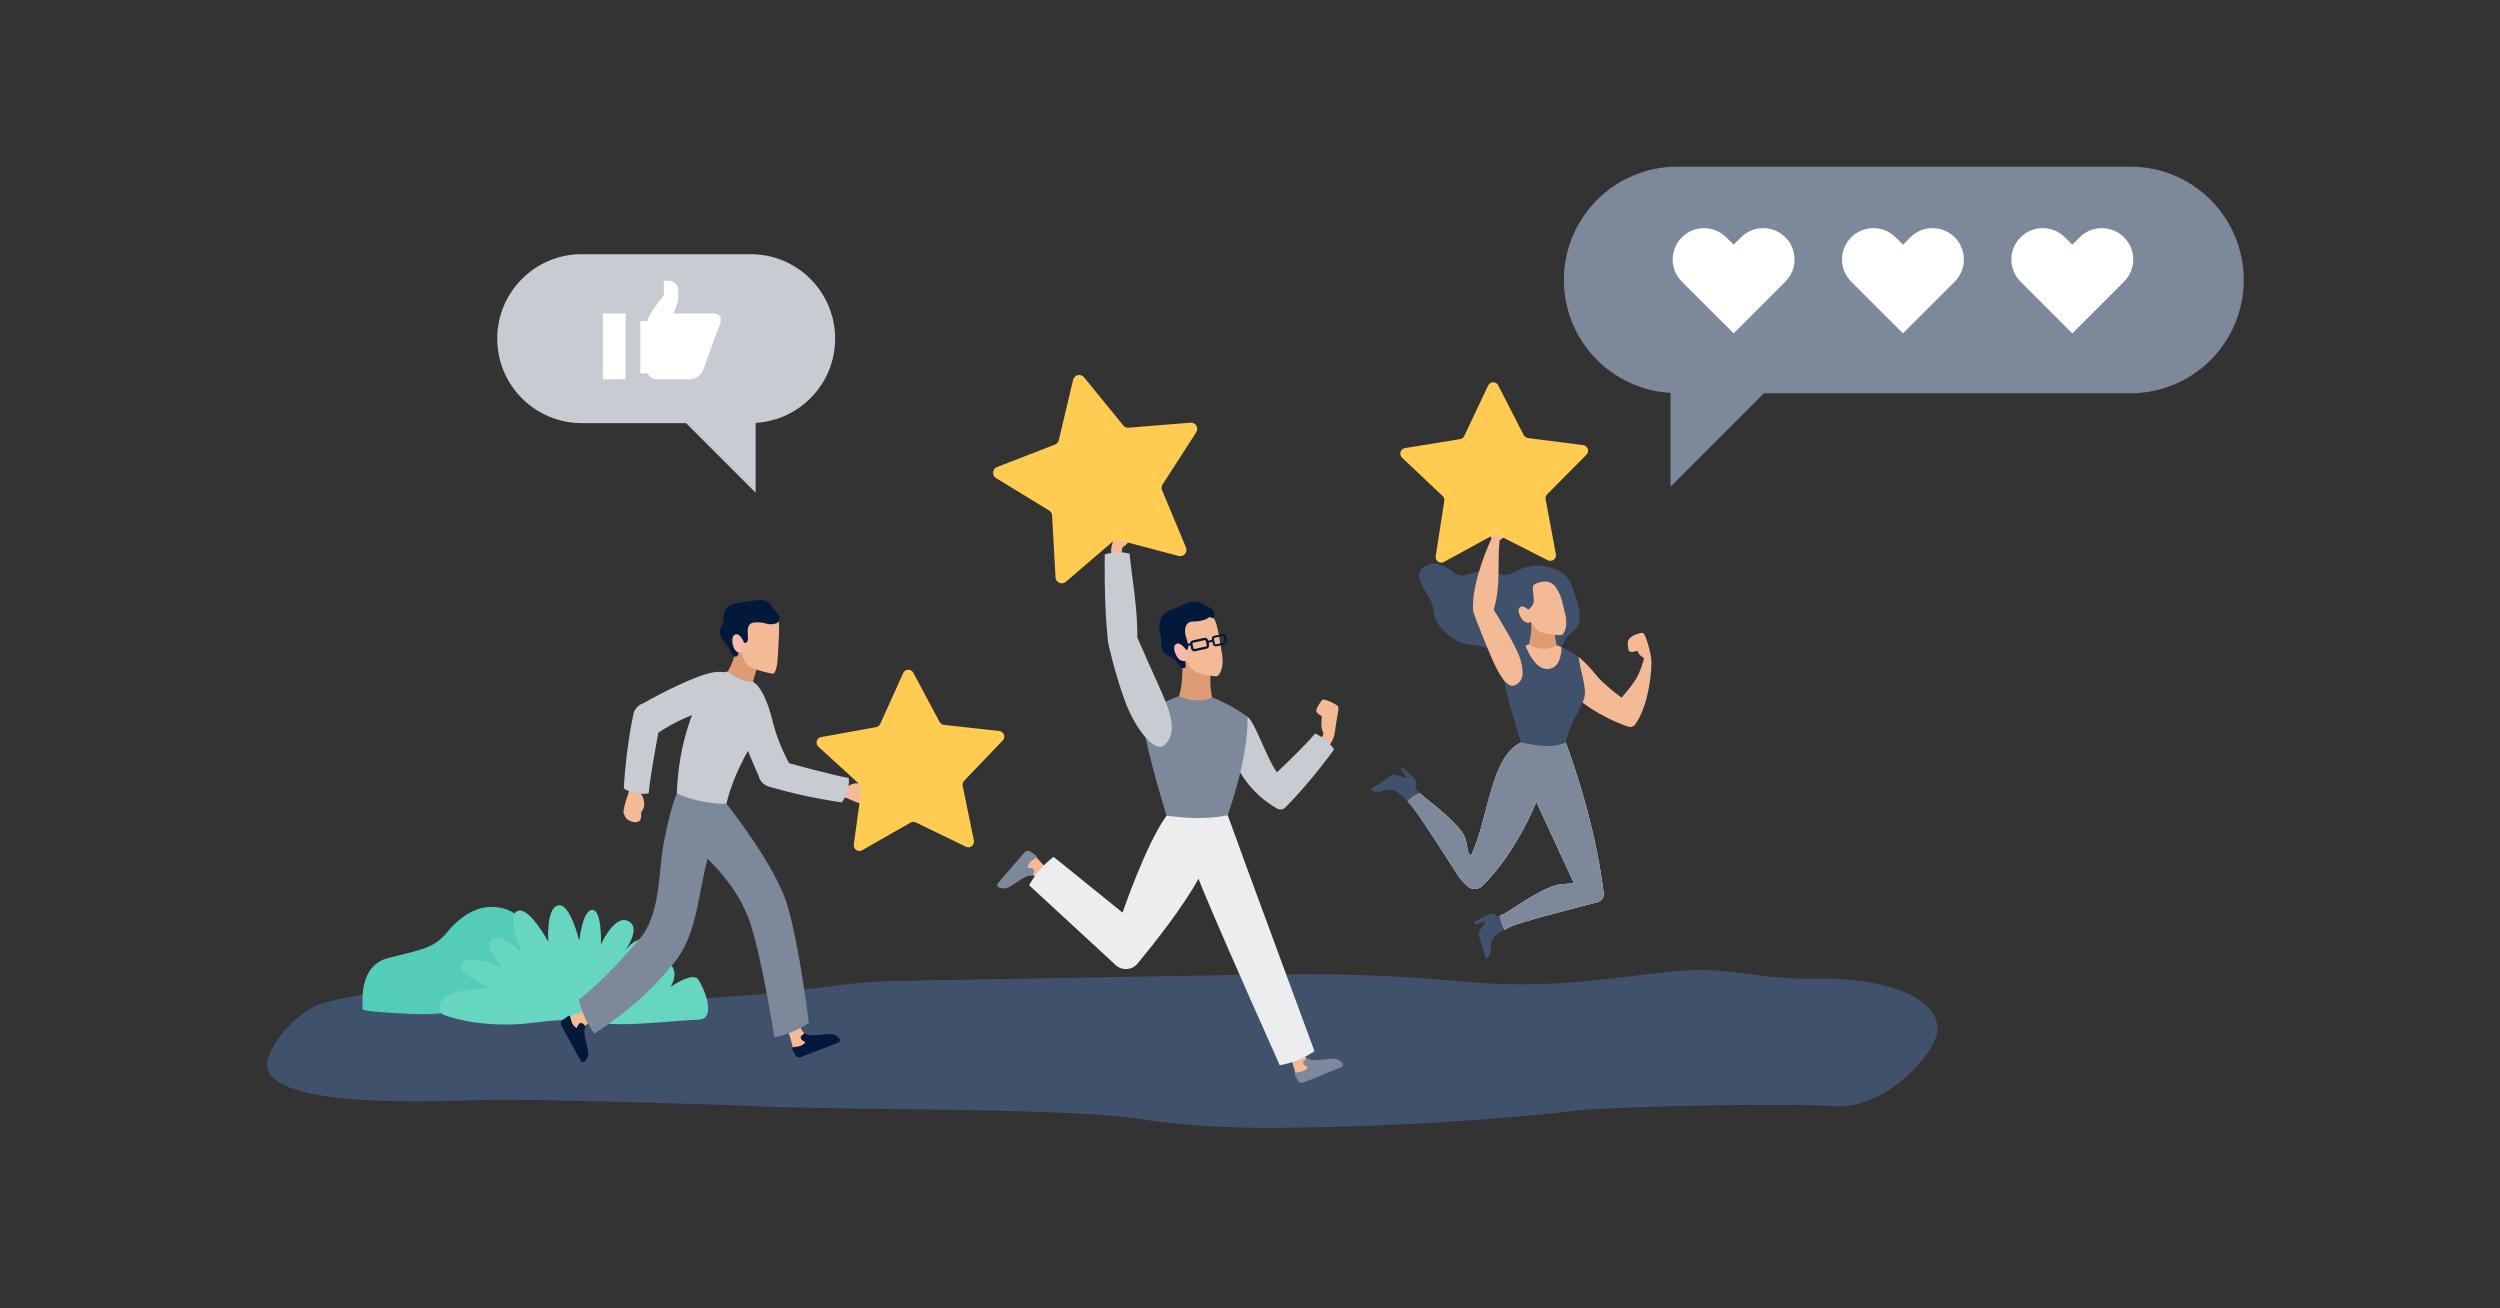 <svg fill="none" height="314" viewBox="0 0 600 314" width="600" xmlns="http://www.w3.org/2000/svg"><rect x="0" y="0" width="600" height="314" fill="#333333" stroke="none"/><g clip-rule="evenodd" fill-rule="evenodd"><path d="m317.531 270.528c13.843-.242 38.229-1.534 55.031-3.337 1.85-.198 3.608-.403 5.25-.613 7.504-.96 50.062-1.941 62.501-1.091 12.439.851 24.789-13.146 24.694-18.585-.143-8.224-14.117-12.279-28.711-12.024-14.593.254-19.385-2.624-31.555-2.001-11.31.578-29.351 4.803-51.704 2.858-15.57-1.355-25.908-2.13-48.942-1.868-6.803.078-71.838 1.254-87.598 1.529-16.725.292-16.924 2.24-47.03 4.198-6.051.394-32.812-3.358-48.244-3.581s-38.23 2.595-44.788 5.146c-5.192 2.02-10.545 8.105-12.067 12.736-4.267 12.982 42.9 10.268 53.31 10.057 10.902-.22 59.105 1.278 63.936 1.532 18.928.998 73.33.341 90.779 2.934 17.448 2.593 29.703 2.379 45.137 2.11z" fill="#40516c"/><path d="m93.787 243.076c7.549.488 9.398.455 16.587-.298 12.14-1.272 19.311-.481 34.008-.612l-.403-11.547c-.67-1.499-1.433-3.11-3.295-4.275-4.412-2.763-7.458.679-10.577-.56-3.119-1.241-3.846-6.385-9.443-7.802-5.598-1.417-10.128 1.861-13.349 5.755-3.219 3.894-6.203 4.167-14.184 6.2-6.87 1.75-6.166 10.098-6.088 12.039.013.314-.804.613 6.745 1.1z" fill="#53cdb5"/><path d="m106.363 239.683c1.836-2.347 11.265-2.58 11.265-2.58s-8.401-3.417-6.699-5.909c1.703-2.491 9.44.933 9.44.933s-4.434-5.202-2.323-6.678c2.111-1.475 7.338 3.282 7.338 3.282s-4.068-8.555-1.293-10.037 7.51 7.358 7.51 7.358-.609-8.003 2.305-8.759c2.915-.755 5.131 8.545 5.131 8.545s.725-7.433 3.115-7.455c2.391-.022 2.073 8.282 2.073 8.282s3.25-7.313 6.587-5.596c3.338 1.717-.992 7.292-.992 7.292s3.146-4.399 5.953-2.531c2.808 1.867-.993 7.145-.993 7.145s4.218-3.389 6.23-1.369c2.012 2.021-.082 5.244-.082 5.244s5.277-3.69 6.624-1.809c1.346 1.88 4.578 9.48.168 9.677-4.409.197-9.74.721-13.695.94-14.43.8-12.05-2.049-25.542-.255s-22.216-1.933-22.216-1.933-1.741-1.44.096-3.787z" fill="#66d6c0"/><path d="m200.415 190.945-.829-2.544c1.487-.22 3.184.854 4.135.182.949-.671 2.126-.641 2.854-.54 0 0 1.115.31 1.461.87 0 0 1.655-.04 2.064.553.408.59.289 1.62-.298 2.498-.589.879-1.511 1.105-2.179 1.174-1.001-.166-2.794-.868-3.74-1.321-1.352-.648-3.468-.872-3.468-.872z" fill="#f3ba95"/><path d="m182.058 186.174c.281 1.24 1.208 2.232 2.423 2.598 8.955 2.689 17.573 3.798 17.573 3.798s1.997-2.608 1.645-5.854c-3.972-.676-14.279-3.533-14.279-3.533s-2.646-4.536-3.941-9.918c-1.293-5.38-3.14-8.838-4.76-9.591-1.621-.753-5.513.322-4.48 6.236 1.034 5.916 5.819 16.264 5.819 16.264z" fill="#c7ccd3"/><path d="m142.527 244.651s-2.325 1.277-2.535 2.347c-.208 1.071.467 3.46.674 4.516.184.941.327 2.119-.512 2.912-.164.154-.433.109-.54-.087l-4.566-8.322c-.211-.385-.114-.864.232-1.139.417-.332 1.034-.755 1.758-1.038 1.356-.53 2.833-1.129 3.5-1.655.668-.524 1.989 2.466 1.989 2.466z" fill="#f3ba95"/><path d="m140.38 246.166c-.127-.156-.303-.346-.521-.518-.298-.233-.735-.17-.951.14-.373.534-.498.963-.498.963s-.985-.472-1.266-1.655c-.124-.522-.231-.868-.312-1.089-.071-.192-.307-.263-.475-.148l-1.287.893c-.453.313-.597.918-.332 1.402l4.643 8.46c.2.366.7.437.987.135.472-.5.992-1.374.731-2.665-.403-1.987-1.226-4.502-.684-5.378.105-.17.093-.386-.035-.54z" fill="#02193c"/><path d="m191.742 245.774s.957 2.475 1.989 2.823c1.034.35 3.492-.002 4.566-.067.957-.058 2.142-.046 2.816.893.132.182.053.443-.158.524l-8.851 3.423c-.408.158-.872-.002-1.098-.38-.273-.46-.609-1.127-.795-1.882-.348-1.414-.745-2.958-1.178-3.689-.431-.73 2.709-1.645 2.709-1.645z" fill="#f3ba95"/><path d="m192.958 248.101c-.17.107-.382.257-.581.451-.271.263-.265.706.013.961.479.439.888.619.888.619s-.599.915-1.809 1.036c-.534.055-.89.116-1.121.168-.198.045-.301.267-.208.449l.714 1.394c.251.492.832.715 1.345.514l8.999-3.48c.388-.15.528-.637.265-.959-.433-.534-1.23-1.167-2.543-1.078-2.023.135-4.625.619-5.422-.035-.154-.127-.368-.143-.54-.04z" fill="#02193c"/><path d="m169.804 206.135c-2.529 9.876-2.551 18.333-8.256 25.261-5.705 6.926-11.418 11.758-18.918 16.685-1.802-2.537-2.982-5.121-3.728-8.138 5.458-4.283 10.04-9.352 14.554-14.542 5.138-5.906 4.568-16.29 5.749-22.599 1.73-9.24 3.223-12.338 3.223-12.338l11.926 2.44s11.691 14.609 14.598 24.288c2.908 9.678 5.175 28.334 5.175 28.334-2.607 1.701-5.233 2.782-8.276 3.411 0 0-2.996-19.307-5.974-27.9-2.976-8.595-10.073-14.902-10.073-14.902z" fill="#7d899a"/><path d="m174.696 161.146 6.023 2.528s3.081 6.996-.181 14.422c-.57 1.301-1.191 2.485-1.826 3.557-3.434 6.495-4.358 11.25-4.358 11.25s-5.513.312-11.926-2.44c.542-15.89 6.664-25.122 6.664-25.122l.002.002c2.329-3.743 5.602-4.197 5.602-4.197z" fill="#c7ccd3"/><path d="m182.284 159.044c-.671 1.336-1.161 2.924-1.565 4.63-2.113-.002-4.109-.921-6.023-2.527 1.24-2.218 2.051-4.776 2.519-7.6 2.662.935 4.487 2.644 5.069 5.497z" fill="#de9c76"/><path d="m178.046 156.623s.239 2.304 1.669 3.249c1.428.947 5.22 1.795 5.778 1.797.558 0 1.062-1.36 1.21-4.536.147-3.177.542-7.331.022-8.729-.52-1.396-2.434-3.847-6.518-3.612-4.085.235-6.361 2.637-5.778 7.072.582 4.437 3.617 4.759 3.617 4.759z" fill="#f3ba95"/><path d="m177.743 152.944c.277.931.368 1.396 1.066 1.352.698-.045.793-.743.657-2.092-.135-1.352.099-2.606 1.404-2.791 1.303-.182 2.327.053 3.118.288s2.931.241 3.073-1.016c.143-1.256-1.111-1.959-1.9-3.31-.787-1.352-2.369-1.542-4.046-1.267-1.675.275-3.771.409-5.402.963-1.63.555-2.098 2.044-2.055 3.44.042 1.396-1.309 2.418-.755 4.002.555 1.583 1.346 1.773 2.086 3.124.741 1.352 1.02 2.003 1.671 1.959.652-.045.795-1.72.565-2.746-.229-1.024-.32-1.861-.041-2.047.279-.187.559.141.559.141z" fill="#02193c"/><path d="m178.439 153.936s-.834-1.993-1.916-1.681c-1.085.311-.775 2.232-.498 3 .277.769.939 1.643 2.021 1.368.981-.767.67-2.094.393-2.687z" fill="#f7baad"/><path d="m151.194 187.481 2.464-1.044c.346 1.462-.581 3.245.168 4.135.748.889.819 2.064.781 2.801 0 0-.215 1.135-.743 1.529 0 0 .18 1.645-.374 2.103-.554.457-1.592.426-2.517-.085-.922-.512-1.228-1.413-1.353-2.072.081-1.012.627-2.857.999-3.839.53-1.404.575-3.528.575-3.528z" fill="#f3ba95"/><path d="m154.388 168.781c-1.212.384-2.12 1.392-2.381 2.634-1.92 9.154-2.294 17.834-2.294 17.834s2.769 1.771 5.972 1.143c.336-4.014 2.308-14.529 2.308-14.529s4.295-3.021 9.545-4.769c5.252-1.747 8.54-3.879 9.153-5.559.611-1.677-.789-5.467-6.596-3.933-5.804 1.532-15.707 7.179-15.707 7.179z" fill="#c7ccd3"/><path d="m231.829 203.215-12.041-5.834c-.399-.193-.868-.177-1.253.043l-11.631 6.635c-.97.553-2.152-.247-1.999-1.355l1.825-13.282c.06-.44-.099-.882-.426-1.181l-9.884-9.027c-.824-.753-.429-2.128.67-2.326l13.17-2.374c.436-.079.806-.368.989-.772l5.522-12.216c.461-1.019 1.887-1.067 2.414-.081l6.314 11.814c.209.391.597.654 1.037.703l13.297 1.479c1.109.123 1.595 1.467.822 2.274l-9.268 9.677c-.307.32-.437.771-.348 1.207l2.696 13.128c.225 1.095-.901 1.974-1.906 1.488z" fill="#ffcb50"/><path d="m337.805 192.286c.157.161.305.316.47.487 1.87 2.093 6.665 9.561 11.695 17.446 0 0 .801 1.191 2.248 2.489.992.89 2.519.882 3.477-.042 8.192-7.899 13.03-20.211 13.03-20.211l9.042 19.555c-1.1.05-2.263.107-3.462.268-3.519.495-9.64 4.733-12.31 6.454-.792.515-1.462.825-2.012 1.008.029 1.262.442 2.354 1.071 3.407.471-.256.992-.523 1.576-.797 2.426-1.067 12.054-3.562 20.774-5.826.977-.254 1.612-1.177 1.49-2.165-2.297-18.73-9.141-36.184-9.141-36.184s-6.58-1.447-10.652 0c-7.315 3.307-7.794 17.919-11.905 26.854-1.035.974-.978-2.799-1.698-4.28-1.528-3.168-7.458-7.666-9.926-9.662-.336-.276-.621-.529-.863-.783-1.171.431-2.177 1.107-2.904 1.982z" fill="#fff"/><path d="m337.805 192.286c.157.161.305.316.47.487 1.87 2.093 6.665 9.561 11.695 17.446 0 0 .801 1.191 2.248 2.489.992.89 2.519.882 3.477-.042 8.192-7.899 13.03-20.211 13.03-20.211l9.042 19.555c-1.1.05-2.263.107-3.462.268-3.519.495-9.64 4.733-12.31 6.454-.792.515-1.462.825-2.012 1.008.029 1.262.442 2.354 1.071 3.407.471-.256.992-.523 1.576-.797 2.426-1.067 12.054-3.562 20.774-5.826.977-.254 1.612-1.177 1.49-2.165-2.297-18.73-9.141-36.184-9.141-36.184s-6.58-1.447-10.652 0c-7.315 3.307-7.794 17.919-11.905 26.854-1.035.974-.978-2.799-1.698-4.28-1.528-3.168-7.458-7.666-9.926-9.662-.336-.276-.621-.529-.863-.783-1.171.431-2.177 1.107-2.904 1.982z" fill="#7d899a"/><path d="m333.779 189.564c-1.098-.015-2.195-.029-2.195-.029s2.79-2.739 4.04-2.503c1.248.233 3.623.678 3.623.678s-.098 1.03 1.46 2.596c-1.169.429-2.173 1.109-2.902 1.982-1.743-1.777-3.018-2.712-4.026-2.724z" fill="#40516c"/><path d="m339.654 188.786c-.831.157-3.58-1.581-4.706-1.024-1.126.555-2.478 1.789-2.478 1.789s-2.031 1.103-3.393.03c-.069-.054-.061-.163.012-.213l4.863-3.274c.314-.212.709-.258 1.063-.127.743.278 2.037.716 2.605.64-.691-1.041-1.497-2.055-1.497-2.055l.613-.412 2.248 2.316s1.668 1.294.67 2.33z" fill="#40516c"/><path d="m378.854 157.646s1.998 1.568 3.977 4.1c1.978 2.531 6.338 5.687 6.338 5.687s2.293-2.59 3.372-4.317c1.079-1.724 1.975-4.524 2-5.234-1.147-.445-1.595-1.727-1.595-1.727s-.674.26-1.034.304c-.361.044-1.035.089-1.124-.755-.09-.845-.406-1.777.405-2.575.808-.801 2.411-1.246 3.026-1.246s1.694 3.644 2.052 6.087c.339 2.291-.511 11.264-3.806 15.888-.38.534-1.081.745-1.706.536-7.089-2.385-11.905-6.516-11.905-6.516s-1.101-9.135 0-10.232z" fill="#f3ba95"/><path d="m370.222 135.796c3.285.553 6.016 1.946 6.895 4.464.88 2.515 2.232 5.624 1.988 8.458-.245 2.835-2.796 2.986-3.702 5.298-.907 2.311-3.904 5.454-7.775 5.275s-9.37-4.212-14.312-4.514-9.186-4.995-9.257-8.225c-.072-3.228-5.327-7.77-2.792-10.072 2.533-2.302 5.445-.891 7.758.984 2.312 1.878 4.432-.74 7.647-.37 3.215.372 4.34 1.576 6.482.302s5.382-1.884 7.068-1.6z" fill="#40516c"/><path d="m380.404 166.51c-.202 1.799-1.214 3.598-2.495 5.864-.183.322-.358.672-.523 1.034-.99 2.168-1.633 4.764-1.633 4.764-1.882.992-4.48 1.05-7.461.607-1.025-.148-2.094-.356-3.193-.607 0 0-2.389-6.766-4.144-14.731-.748-3.395 1.075-6.853 4.327-8.173.014-.006.028-.012.043-.018.297-.119.564-.223.79-.308.509-.195.814-.296.814-.296l6.798.25s.427.171 1.057.453c.093.042.193.088.297.137 1.138.525 2.737 1.334 3.773 2.161.54 3.731 1.483 5.798 1.55 8.863z" fill="#40516c"/><path d="m373.7 155.157c-2.114 1.332-4.4 1.332-6.856 0 .207-.781.37-1.553.484-2.318.182-1.206.241-2.389.161-3.546l2.782.066 2.782-.066c-.088 1.274-.006 2.58.218 3.91.11.646.252 1.296.429 1.954z" fill="#de9c76"/><path d="m357.939 129.265c-4.765 10.664-4.586 16.438-4.315 17.593.268 1.155 3.685 9.597 4.675 11.738.99 2.142 3.146 6.833 5.303 5.855 2.158-.976 2.158-3.198 1.26-6.307-.9-3.112-6.384-11.819-6.384-11.819 1.798-5.774.809-10.839 1.438-16.703 0 0 2.81-1.711 3.148-2.444.336-.732-.539-3.865-1.079-4.131-.54-.268-4.586.666-4.72 1.332-.135.666-.135 2.576.674 4.886z" fill="#f3ba95"/><path d="m374.784 155.349c-.062 1.928-.573 4.9-3.102 5.198-2.973.35-4.887-3.818-5.567-5.605.509-.195.814-.296.814-.296 2.24 1.361 4.507 1.415 6.798.25 0 0 .427.171 1.057.453z" fill="#f3ba95"/><path d="m367.504 149.253s.861 2.041 2.447 2.512c1.585.47 4.348.768 4.865.615s1.582-2.101.833-5.043c-.747-2.944-1.541-6.848-2.411-7.983-.87-1.133-3.323-2.844-7.036-1.505-3.712 1.34-5.146 4.161-3.372 8.053 1.776 3.894 4.674 3.351 4.674 3.351z" fill="#f3ba95"/><path d="m374.818 142.235c-.13-.565-.307-1.05-.307-1.05l-.027-.012c-.8-2.16-2.863-5.571-7.675-4.021-6.84 2.203-5.223 7.245-4.93 7.901.291.654 1.269 3.427 2.478 3.857 1.21.431 2.24.266 2.24.266l-.975-1.519c.784-1.437 2.59-1.832 2.492-3.703-.095-1.874-.456-3.065-.073-3.504.385-.437 2.806-1.429 4.311-.483.269.169.524.368.762.58.006.008 1.303 1.755 1.68 3.294.183-.213.185-.648.12-1.105.012.022.022.039.022.039s-.034-.206-.118-.54z" fill="#40516c"/><path d="m367.115 146.691s-1.324-1.592-2.24-1.009c-.915.582-.092 2.252.378 2.878.471.626 1.326 1.244 2.251.692.692-.968.034-2.097-.389-2.561z" fill="#f3ba95"/><path d="m359.199 219.85c-.1.83-2.602 2.898-2.403 4.126.198 1.23.982 2.876.982 2.876s.454 2.244-.992 3.206c-.073.05-.175.008-.202-.075l-1.698-5.568c-.11-.359-.037-.747.198-1.041.49-.618 1.303-1.704 1.401-2.262-1.212.336-2.434.793-2.434.793l-.214-.7 2.91-1.425s1.754-1.183 2.452.07z" fill="#40516c"/><path d="m358.183 225.621c-.344 1.03-.686 2.06-.686 2.06s-1.804-3.453-1.204-4.56c.601-1.107 1.743-3.21 1.743-3.21s.642.264 1.943-.173c.031 1.266.448 2.359 1.075 3.407-1.643.894-2.604 1.677-2.871 2.476z" fill="#40516c"/><path d="m371.483 134.465-11.938-6.043c-.396-.2-.864-.193-1.253.02l-11.745 6.432c-.98.536-2.147-.285-1.976-1.39l2.057-13.248c.068-.439-.083-.883-.405-1.188l-9.725-9.199c-.811-.767-.392-2.134.711-2.313l13.209-2.144c.437-.072.812-.354 1.002-.755l5.735-12.117c.478-1.011 1.905-1.034 2.415-.04l6.106 11.923c.202.395.586.664 1.025.721l13.269 1.71c1.107.143 1.569 1.496.782 2.289l-9.435 9.513c-.312.316-.45.764-.369 1.201l2.466 13.174c.206 1.099-.935 1.958-1.931 1.454z" fill="#ffcb50"/><path d="m318.658 179.229c1.513-1.598 1.686-3.005 1.915-4.962.228-1.957.884-4.162.574-4.708-.31-.548-3.308-1.93-3.733-1.622s-1.69 2.273-1.503 2.821c.187.549 1.35 1.151 1.35 1.151s-.409 2.63.209 3.604c.618.971-.96 2.144-.96 2.144s.254 1.342 2.148 1.572z" fill="#f3ba95"/><path d="m312.268 251.746s1.01 2.503 2.065 2.844c1.054.338 3.548-.055 4.637-.137.972-.075 2.175-.079 2.875.866.137.184.061.448-.153.534l-8.941 3.616c-.414.167-.887.01-1.121-.371-.285-.461-.638-1.137-.837-1.902-.372-1.433-.799-2.997-1.25-3.735-.45-.737 2.725-1.715 2.725-1.715z" fill="#f3ba95"/><path d="m313.54 254.097c-.173.109-.384.266-.584.466-.271.272-.259.721.027.977.493.44.911.619.911.619s-.593.939-1.821 1.08c-.543.063-.902.131-1.135.186-.203.048-.304.278-.205.461l.744 1.409c.262.496.856.711 1.375.502l9.092-3.676c.392-.157.525-.655.253-.98-.448-.538-1.267-1.169-2.6-1.06-2.052.169-4.689.7-5.508.047-.159-.127-.378-.142-.549-.031z" fill="#7d899a"/><path d="m250.076 211.471s-2.038-1.768-3.131-1.588c-1.095.179-3.133 1.669-4.065 2.239-.831.508-1.902 1.062-2.954.54-.206-.101-.258-.373-.107-.546l6.313-7.298c.294-.338.785-.413 1.167-.181.463.28 1.085.721 1.61 1.312.984 1.104 2.077 2.301 2.813 2.753.735.451-1.646 2.769-1.646 2.769z" fill="#f3ba95"/><path d="m247.875 209.959c.102-.177.221-.413.308-.681.116-.367-.099-.762-.469-.859-.64-.165-1.093-.133-1.093-.133s.101-1.108 1.129-1.793c.455-.305.745-.528.926-.684.159-.137.145-.384-.027-.505l-1.304-.913c-.458-.321-1.086-.244-1.453.181l-6.419 7.419c-.278.32-.169.824.219.989.644.274 1.66.462 2.795-.244 1.753-1.086 3.858-2.761 4.885-2.553.199.038.4-.049.503-.224z" fill="#7d899a"/><path d="m267.761 231.613c1.53 1.41 3.929 1.249 5.253-.355 3.759-4.541 10.869-13.475 14.626-20.367.411 1.088 1.087 2.741 1.948 4.788 5.289 12.606 17.553 39.981 17.553 39.981 2.912-.502 5.697-1.618 8.335-3.37l-16.355-44.358c-3.089-8.595-4.484-12.296-4.484-12.296s-7.935-2.89-14.662.113c-4.971 6.857-10.563 23.278-10.563 23.278-8.66-7.042-16.553-13.376-16.553-13.376-2.362 1.779-4.328 4.039-5.88 6.8z" fill="#ecedef"/><path d="m308.489 193.786c6.226-6.284 11.7-13.925 11.7-13.925s-1.616-2.573-4.572-3.819c-1.898 2.378-6.927 7.205-9.159 9.317-2.66-3.77-5.113-11.818-7.083-13.376-3.713 3.082-2.399 12.149-2.399 12.149s2.7 6.103 9.571 9.942c.634.355 1.429.228 1.942-.288z" fill="#c7ccd3"/><path d="m299.423 172.063c-.139-.105-.28-.21-.423-.313-.133-.099-.269-.197-.406-.292-.86-.599-1.729-1.141-2.572-1.626-.141-.081-.28-.16-.417-.236-.199-.109-.392-.216-.583-.321-.121-.064-.24-.127-.356-.187-.624-.327-1.222-.619-1.769-.873-.097-.044-.194-.088-.29-.135-.131-.058-.26-.117-.383-.169-.054-.026-.104-.048-.159-.071-.002-.002-.006-.006-.012-.006-.096-.04-.191-.082-.281-.123-.999-.429-1.711-.691-1.954-.778-.027-.01-.047-.016-.061-.022-.022-.008-.034-.01-.034-.01s-.638-.165-1.904-.221c-.304-.017-.64-.023-1.018-.019-1.938.014-3.568.289-3.568.289s-.475.173-1.248.491c-.901.371-2.211.937-3.642 1.657-1.057.53-2.18 1.145-3.254 1.818-.715.449-1.091 1.278-.946 2.11.509 2.912 2.04 10.554 5.832 22.721 9.374 1.35 14.658-.111 14.658-.111s4.917-13.202 4.79-23.573z" fill="#7d899a"/><path d="m283.752 158.491c.083 2.944-.002 6.11-.779 8.601 2.361 1.111 5.983 1.464 7.931.21-.577-2.253-.446-5.147-.296-7.245 0 0-2.889-2.235-4.201-2.366-1.315-.133-2.655.8-2.655.8z" fill="#de9c76"/><path d="m284.74 158.483s.739 2.203 2.343 2.814c1.604.61 4.439 1.126 4.984 1.005.546-.121 1.794-2.084 1.24-5.224-.553-3.137-1.081-7.287-1.896-8.541-.815-1.251-3.221-3.226-7.16-2.098-3.938 1.127-5.633 3.979-4.089 8.189 1.542 4.208 4.578 3.855 4.578 3.855z" fill="#f3ba95"/><path d="m284.306 156.2s1.165-.101.843-1.536c-.32-1.435-.984-2.648-.65-4.049.332-1.401 1.421-1.499 2.217-1.461.795.036 2.749-.355 3.244-.863.498-.508.88.252 1.294.024.415-.229.401-1.91-1.191-2.632-1.592-.721-2.149-1.457-3.96-1.233-1.814.224-2.924 1.187-4.061 1.548s-2.717.82-3.502 2.608c-.785 1.787.044 3.109.121 4.742.076 1.632-.024 2.96 1.38 3.805 1.405.844 2.194 1.171 2.918 2.336.725 1.167.868.878 1.373.804.507-.075.054-2.052-.187-2.717-.24-.665-.258-1.231.161-1.376z" fill="#02193c"/><path d="m284.533 155.77s-1.252-1.765-2.242-1.223c-.988.542-.263 2.354.175 3.045.441.689 1.278 1.401 2.274.891.789-.964.193-2.193-.207-2.713z" fill="#f7baad"/><g fill="#02193c"><path d="m289.141 153.632c.113-.024.226.047.25.159l.243 1.095c.025.113-.046.225-.158.25l-2.798.622c-.112.025-.225-.046-.251-.159l-.242-1.094c-.026-.113.046-.226.159-.25zm1.039 1.131-.242-1.093c-.092-.415-.505-.677-.917-.584l-2.798.623c-.414.09-.676.504-.583.919l.241 1.092c.093.415.503.677.918.585l2.797-.623c.415-.091.676-.504.584-.919z"/><path d="m293.492 152.629c.099-.023.198.04.22.139l.269 1.213c.02.099-.042.197-.141.22l-2.03.451c-.099.022-.197-.04-.217-.139l-.27-1.213c-.022-.099.04-.198.139-.22zm.966 1.247-.269-1.215c-.081-.361-.441-.591-.803-.51l-2.031.451c-.36.081-.59.442-.509.802l.27 1.216c.078.36.438.59.801.51l2.03-.452c.362-.08.592-.441.511-.802z"/><path d="m291.226 153.992-1.364.305-.107-.478 1.365-.304z"/><path d="m285.966 154.805-1.433.318-.107-.477 1.433-.319z"/></g><path d="m266.838 133.68c-.469-2.153.11-3.447.923-5.24.815-1.794 1.395-4.019 1.94-4.327.548-.309 3.83.062 4.033.546.206.484.274 2.821-.169 3.194-.442.373-1.751.284-1.751.284s-1.01 2.463-2.04 2.975c-1.03.514-.286 2.334-.286 2.334s-.912 1.018-2.65.234z" fill="#f3ba95"/><path d="m265.942 154.18c-1.038-8.791-.801-21.109-.801-21.109s2.858-1.03 5.951-.186c.507 5.188 2.008 13.693 1.857 20.098 3.397 7.958 6.943 15.087 7.73 18.029.785 2.942 1.016 5.786-1.203 7.818-2.22 2.029-7.008-3.749-9.547-10.752-2.542-7.004-3.987-13.898-3.987-13.898z" fill="#c7ccd3"/><path d="m268.465 129.621c-.477-.126-.986-.01-1.36.312l-11.304 9.703c-.944.809-2.405.186-2.474-1.054l-.827-14.874c-.028-.493-.296-.94-.717-1.197l-12.723-7.751c-1.061-.647-.921-2.229.238-2.678l13.893-5.382c.46-.179.803-.572.917-1.052l3.441-14.494c.287-1.209 1.836-1.564 2.621-.601l9.413 11.547c.311.382.792.587 1.283.547l14.85-1.206c1.239-.101 2.056 1.263 1.382 2.307l-8.075 12.518c-.267.415-.314.935-.124 1.39l5.737 13.748c.478 1.147-.566 2.345-1.768 2.027z" fill="#ffcb50"/><path d="m402.533 40h108.775c15.017 0 27.188 12.172 27.188 27.192 0 15.013-12.171 27.191-27.188 27.191h-87.977l-22.398 22.395v-22.475c-14.265-.832-25.593-12.634-25.593-27.111 0-15.02 12.176-27.192 27.193-27.192z" fill="#7d899a"/><path d="m403.65 56.958c2.942-2.943 7.707-2.943 10.648 0l1.773 1.767 1.772-1.767c2.937-2.943 7.704-2.943 10.652 0 2.931 2.936 2.931 7.696 0 10.632l-1.78 1.782-10.644 10.638-10.646-10.638-1.775-1.782c-2.936-2.938-2.936-7.706 0-10.632z" fill="#fff"/><path d="m444.288 56.958c2.946-2.943 7.711-2.943 10.652 0l1.772 1.767 1.77-1.767c2.939-2.943 7.706-2.943 10.653 0 2.929 2.936 2.929 7.696 0 10.632l-1.781 1.782-10.642 10.638-10.648-10.638-1.776-1.782c-2.935-2.938-2.935-7.706 0-10.632z" fill="#fff"/><path d="m484.93 56.958c2.944-2.943 7.709-2.943 10.648 0l1.773 1.767 1.77-1.767c2.94-2.943 7.707-2.943 10.652 0 2.933 2.936 2.933 7.696 0 10.632l-1.777 1.782-10.645 10.638-10.643-10.638-1.778-1.782c-2.936-2.938-2.936-7.706 0-10.632z" fill="#fff"/><path d="m139.614 61h40.547c11.195 0 20.27 9.074 20.27 20.273 0 10.792-8.441 19.592-19.081 20.213v16.755l-16.693-16.695h-25.043c-11.195 0-20.274-9.076-20.274-20.273 0-11.199 9.079-20.273 20.274-20.273z" fill="#c7ccd3"/><path d="m171.389 75.234h-9.793c.478-1.1 1.041-2.467 1.174-3.161.134-.702 0-2.391 0-2.391 0-1.272-1.031-2.301-2.299-2.301h-1.147v3.551s-4.022 4.686-4.022 6.598v11.201c0 1.271 1.027 2.3 2.294 2.3h8.046c1.265 0 2.67-1.029 3.135-2.3l4.074-11.201c.461-1.271-.195-2.297-1.462-2.297z" fill="#fff"/><path d="m153.675 89.594h3.061v-12.543h-3.061z" fill="#fff"/><path d="m144.686 91.032h5.452v-15.798h-5.452z" fill="#fff"/></g></svg>